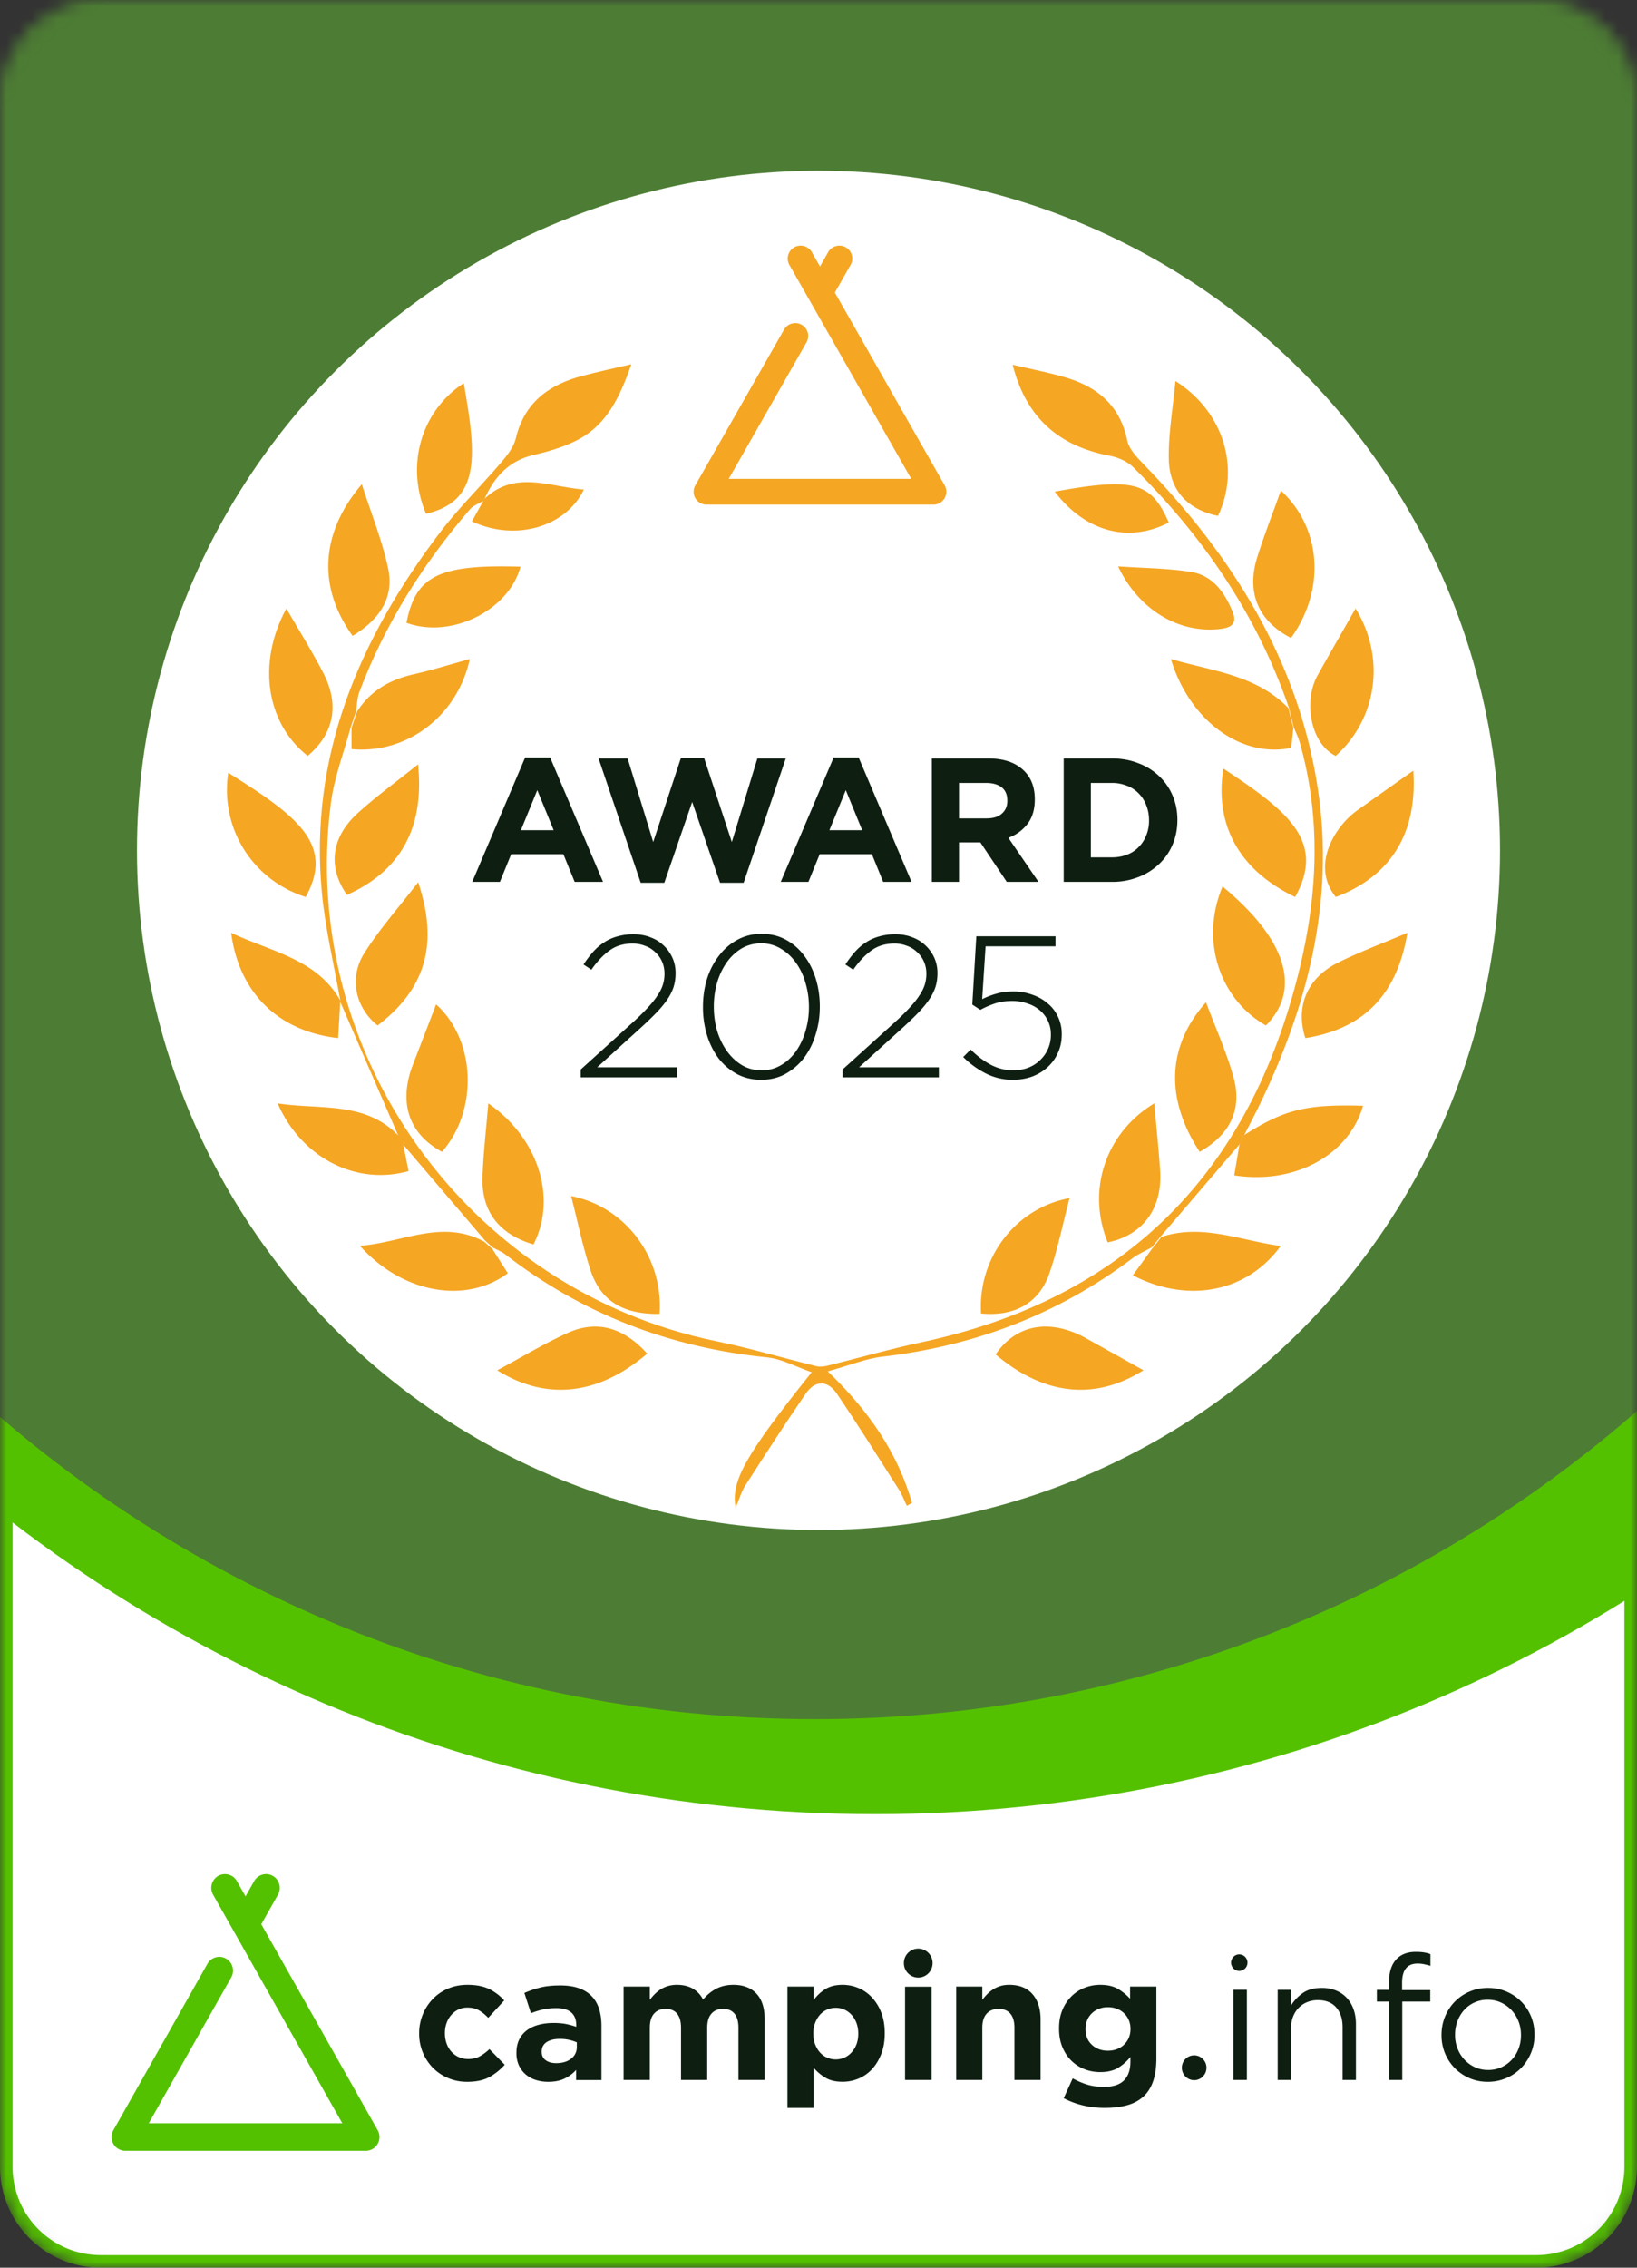 <svg width="130" height="180" fill="none" xmlns="http://www.w3.org/2000/svg"><rect width="100%" height="100%" fill="#333333" stroke="none"/><mask id="a" style="mask-type:alpha" maskUnits="userSpaceOnUse" x="0" y="0" width="130" height="180"><path d="M.5 8A7.5 7.5 0 0 1 8 .5h114a7.5 7.5 0 0 1 7.5 7.5v164a7.5 7.5 0 0 1-7.5 7.5H8A7.5 7.5 0 0 1 .5 172V8Z" fill="#fff" stroke="#54C100"/></mask><g mask="url(#a)" stroke="#54C100"><path d="M.5 8A7.5 7.5 0 0 1 8 .5h114a7.5 7.5 0 0 1 7.5 7.5v164a7.5 7.5 0 0 1-7.5 7.5H8A7.5 7.5 0 0 1 .5 172V8Z" fill="#fff"/><path d="M181.5 32c0 61.578-50.142 111.5-112 111.5S-42.5 93.578-42.5 32 7.642-79.5 69.5-79.5s112 49.922 112 111.5Z" fill="#54C100"/><path d="M164.312 37.699c0 54.817-44.584 99.259-99.584 99.259s-99.583-44.442-99.583-99.26c0-54.817 44.583-99.258 99.583-99.258s99.584 44.441 99.584 99.259Z" fill="#4D7D34"/></g><ellipse cx="65" cy="67.5" rx="54.121" ry="53.946" fill="#fff"/><path fill-rule="evenodd" clip-rule="evenodd" d="M27.036 79.483c-.503-2.877-1.2-5.734-1.474-8.632-1.025-10.848 2.972-20.134 9.376-28.583 1.478-1.949 3.252-3.672 4.843-5.538.486-.571 1.014-1.228 1.18-1.926.679-2.867 2.648-4.283 5.323-4.98 1.157-.302 2.327-.554 3.856-.913-.925 2.625-1.97 4.921-4.525 6.136-1.017.484-2.13.812-3.232 1.065-2.059.474-3.21 1.847-3.978 3.668l.068-.07c-.392.238-.877.395-1.16.725-3.733 4.338-6.747 9.116-8.77 14.479-.185.486-.186 1.04-.271 1.564l-.424 1.257c-.535 1.998-1.306 3.967-1.57 6-2.583 19.926 10.893 38.672 30.58 42.72 2.68.551 5.31 1.333 7.967 1.987.271.066.59.035.866-.033 2.486-.612 4.95-1.321 7.452-1.856 16.349-3.489 26.127-13.573 30.037-29.554 1.472-6.02 1.746-12.06.032-18.093-.113-.397-.309-.77-.466-1.155l-.39-1.576c-2.54-7.387-6.848-13.647-12.381-19.107-.465-.459-1.2-.767-1.857-.892-4.055-.771-6.646-3.042-7.699-7.223 1.561.373 3.018.636 4.42 1.075 2.456.77 4.137 2.285 4.681 4.942.14.68.755 1.317 1.275 1.855 7.07 7.304 12.323 15.604 13.863 25.804 1.361 9.013-.864 17.429-4.833 25.48-.316.642-.651 1.275-.978 1.911l-.354.748-6.28 7.33-.739.908c-.515.287-1.072.517-1.537.868-5.887 4.442-12.522 6.959-19.845 7.811-1.331.155-2.618.69-4.356 1.168 3.29 3.167 5.556 6.483 6.69 10.444l-.412.229c-.204-.426-.366-.878-.618-1.273-1.63-2.553-3.24-5.119-4.938-7.628-.732-1.082-1.73-1.086-2.475 0-1.649 2.401-3.228 4.849-4.803 7.298-.304.475-.458 1.046-.758 1.752-.401-2.111.797-4.203 6.038-10.752-1.244-.428-2.369-1.06-3.546-1.18-7.726-.786-14.68-3.436-20.814-8.193-.28-.217-.63-.345-.947-.514l-.628-.56-6.573-7.704-.259-.48-4.712-10.866.055.057Z" fill="#F5A623"/><path fill-rule="evenodd" clip-rule="evenodd" d="M102.318 56.209c.131.527.261 1.055.393 1.582l-.174 1.573c-3.969.822-8.065-2.152-9.553-7.052 3.353.97 6.808 1.279 9.334 3.897ZM28.004 50.473c-2.797-3.859-2.559-8.193.73-12.035.74 2.313 1.621 4.465 2.093 6.7.484 2.297-.685 4.043-2.823 5.335ZM27.918 57.776l.422-1.265c1.05-1.666 2.596-2.553 4.484-2.983 1.49-.338 2.952-.795 4.485-1.216-.985 4.498-4.963 7.554-9.391 7.152v-1.688ZM33.2 60.67c.52 5.051-1.4 8.466-5.648 10.363-1.53-2.183-1.275-4.552.861-6.492 1.456-1.323 3.063-2.487 4.788-3.871ZM102.524 50.64c-2.606-1.347-3.571-3.607-2.668-6.459.56-1.764 1.238-3.493 1.863-5.241 3.232 2.979 3.565 7.858.805 11.7ZM27.024 79.455l-.169 2.945c-4.742-.535-7.875-3.584-8.498-8.358 3.218 1.525 6.869 2.084 8.72 5.467l-.053-.054ZM22.743 48.3c1.034 1.795 2.053 3.416 2.929 5.114 1.315 2.55.847 4.816-1.235 6.587-3.294-2.596-4.04-7.38-1.694-11.7ZM102.851 71.2c-4.443-2.133-6.411-5.718-5.699-10.196 4.957 3.293 8.207 5.708 5.699 10.197ZM107.649 48.3c2.405 3.893 1.725 8.744-1.577 11.701-2.065-1.024-2.546-4.408-1.445-6.38.987-1.769 1.999-3.522 3.022-5.32ZM91.666 87.582c.164 1.862.343 3.579.462 5.3.208 3.024-1.364 5.168-4.16 5.732-1.686-4.124-.187-8.685 3.698-11.032ZM38.778 87.582c4.005 2.774 5.47 7.528 3.586 11.199-2.725-.816-4.137-2.612-4.045-5.352.063-1.892.29-3.778.459-5.847ZM112.234 61.171c.344 4.978-1.801 8.381-6.152 10.03-1.788-2.2-.473-4.973 1.202-6.478.178-.16.368-.306.562-.444 1.399-.994 2.802-1.985 4.388-3.108ZM31.749 90.257c.085.16.17.32.257.48l.44 2.218c-4.158 1.17-8.508-1.047-10.397-5.373 3.438.529 7.027-.215 9.7 2.675ZM98.424 90.88l.352-.767c3.238-2.052 4.929-2.47 9.469-2.343-1.125 3.9-5.388 6.268-10.23 5.526l.41-2.416ZM35.097 91.426c-2.502-1.362-3.371-3.629-2.473-6.455.055-.173.122-.342.187-.511l1.821-4.735c3.181 2.847 3.342 8.434.465 11.701ZM90.805 108.765c-3.867 2.437-7.912 1.985-11.739-1.257 1.45-2.114 3.704-2.746 6.224-1.741.278.111.551.234.812.379 1.559.862 3.113 1.733 4.703 2.619ZM51.395 107.446c-3.87 3.305-7.992 3.763-11.907 1.326 1.886-1.013 3.678-2.1 5.575-2.963 2.327-1.059 4.465-.443 6.332 1.637ZM95.271 91.426c-2.764-4.22-2.585-8.417.501-11.868.756 2.019 1.625 3.937 2.184 5.94.718 2.57-.289 4.584-2.685 5.928ZM111.766 74.042c-.812 4.931-3.491 7.625-8.101 8.358-.805-2.467.114-4.754 2.571-5.98 1.739-.868 3.575-1.546 5.53-2.378ZM97.085 70.365c5.073 4.194 6.302 8.129 3.449 11.032-3.487-1.95-5.323-6.527-3.449-11.032ZM24.281 71.2c-4.237-1.345-6.813-5.471-6.155-9.861C23.587 64.76 26.59 67 24.28 71.2ZM52.378 104.296c-2.926.034-4.69-1.036-5.497-3.509-.62-1.898-1.016-3.868-1.524-5.85 4.305.836 7.34 4.88 7.02 9.359ZM33.208 70.03c1.654 4.927.556 8.495-3.221 11.367-1.73-1.38-2.31-3.732-1.07-5.714 1.192-1.906 2.721-3.614 4.29-5.653ZM77.91 104.261c-.275-4.423 2.76-8.384 7.026-9.157-.531 2.024-.932 4.037-1.597 5.962-.819 2.371-2.77 3.449-5.43 3.195ZM38.469 98.569l.628.563 1.23 1.933c-3.354 2.48-8.377 1.586-11.74-2.174 3.415-.268 6.542-2.153 9.882-.322ZM91.495 99.112l.742-.931c3.243-1.075 6.267.294 9.467.72-2.641 3.645-7.315 4.611-11.74 2.328.527-.727 1.029-1.422 1.53-2.117ZM93.347 30.248c3.821 2.414 5.177 6.887 3.38 10.698-2.4-.486-3.871-2.013-3.909-4.543-.031-2.02.333-4.045.53-6.155ZM33.83 40.779c-1.631-3.865-.392-8.145 3-10.364.993 5.661 1.399 9.36-3 10.364ZM88.793 44.957c2.002.138 3.891.148 5.737.43 1.753.268 2.712 1.605 3.345 3.152.368.9.005 1.268-.95 1.382-3.26.39-6.474-1.469-8.132-4.964ZM32.28 49.437c.734-3.752 2.592-4.646 9.055-4.456-.918 3.455-5.494 5.756-9.056 4.456ZM38.469 39.6l-.068.069c2.44-2.407 5.223-1.02 7.963-.81-1.432 2.987-5.449 4.139-8.887 2.526l.992-1.785ZM83.762 39.025c6.27-1.146 7.662-.756 9.055 2.455-3.19 1.637-6.609.747-9.055-2.455ZM66.298 23.222l8.72 15.305c.18.316.178.705-.006 1.02a1.027 1.027 0 0 1-.886.508H56.111a1.021 1.021 0 0 1-.892-1.528l7.045-12.364c.28-.491.905-.663 1.398-.385.492.28.665.904.385 1.395l-6.174 10.836h14.492l-9.677-16.983a1.022 1.022 0 0 1 .385-1.394 1.028 1.028 0 0 1 1.398.384l.648 1.137.647-1.137c.281-.491.905-.662 1.398-.384.493.279.665.903.385 1.394l-1.251 2.196Z" fill="#F5A623"/><path d="m43.97 65.898-1.302-3.178-1.302 3.178h2.604Zm-2.268-5.768h1.988l4.2 9.87h-2.254l-.896-2.198h-4.144L39.7 70h-2.198l4.2-9.87ZM47.533 60.2h2.31l2.03 6.636 2.198-6.664h1.848l2.198 6.664 2.03-6.636h2.254l-3.346 9.87H57.18l-2.212-6.412-2.212 6.412H50.88l-3.346-9.87ZM68.47 65.898l-1.302-3.178-1.302 3.178h2.604Zm-2.268-5.768h1.988l4.2 9.87h-2.254l-.896-2.198h-4.144L64.2 70h-2.198l4.2-9.87ZM78.342 64.96c.532 0 .938-.126 1.218-.378.29-.252.434-.588.434-1.008v-.028c0-.467-.15-.817-.448-1.05-.299-.233-.714-.35-1.246-.35h-2.142v2.814h2.184Zm-4.34-4.76h4.48c1.241 0 2.193.331 2.856.994.56.56.84 1.307.84 2.24v.028c0 .793-.196 1.442-.588 1.946a3.341 3.341 0 0 1-1.512 1.092l2.394 3.5h-2.52l-2.1-3.136h-1.694V70h-2.156v-9.8ZM88.294 68.054c.439 0 .84-.07 1.204-.21.364-.14.672-.34.924-.602.261-.261.462-.57.602-.924a3.04 3.04 0 0 0 .224-1.19V65.1c0-.43-.075-.826-.224-1.19a2.657 2.657 0 0 0-.602-.938 2.52 2.52 0 0 0-.924-.602 3.144 3.144 0 0 0-1.204-.224h-1.666v5.908h1.666ZM84.472 60.2h3.822c.765 0 1.465.126 2.1.378a4.797 4.797 0 0 1 1.652 1.022 4.52 4.52 0 0 1 1.078 1.554c.252.588.378 1.227.378 1.918v.028c0 .69-.126 1.335-.378 1.932a4.52 4.52 0 0 1-1.078 1.554 4.972 4.972 0 0 1-1.652 1.036 5.643 5.643 0 0 1-2.1.378h-3.822v-9.8ZM46.115 84.893l4.176-3.776c.459-.416.843-.795 1.152-1.136.32-.341.576-.661.768-.96.203-.299.347-.587.432-.864.085-.277.128-.565.128-.864 0-.363-.07-.693-.208-.992a2.205 2.205 0 0 0-.56-.752 2.167 2.167 0 0 0-.8-.48 2.683 2.683 0 0 0-.96-.176c-.715 0-1.323.181-1.824.544-.501.352-.987.864-1.456 1.536l-.624-.416c.245-.373.496-.704.752-.992a4.37 4.37 0 0 1 .864-.752c.32-.213.672-.373 1.056-.48a4.487 4.487 0 0 1 1.312-.176c.48 0 .923.08 1.328.24.405.15.752.363 1.04.64.299.277.533.603.704.976.17.373.256.779.256 1.216v.032c0 .384-.053.747-.16 1.088-.107.33-.277.667-.512 1.008-.224.33-.512.677-.864 1.04s-.773.768-1.264 1.216l-3.424 3.104h6.336v.8h-7.648v-.624Zm14.366.064a2.94 2.94 0 0 0 1.552-.416c.469-.277.864-.645 1.184-1.104.33-.47.58-1.003.752-1.6a6.572 6.572 0 0 0 .272-1.888v-.032c0-.65-.091-1.28-.272-1.888a5.035 5.035 0 0 0-.752-1.6c-.331-.47-.731-.843-1.2-1.12a2.939 2.939 0 0 0-1.568-.432c-.576 0-1.1.139-1.568.416-.46.277-.854.65-1.184 1.12a5.54 5.54 0 0 0-.752 1.6 6.78 6.78 0 0 0-.256 1.872v.032c0 .65.085 1.28.256 1.888.18.597.437 1.13.768 1.6.33.47.73.848 1.2 1.136.469.277.992.416 1.568.416Zm-.032.752c-.715 0-1.36-.155-1.936-.464a4.658 4.658 0 0 1-1.456-1.248 6.06 6.06 0 0 1-.912-1.84 7.573 7.573 0 0 1-.32-2.208v-.032c0-.768.106-1.504.32-2.208a5.88 5.88 0 0 1 .944-1.84c.405-.533.89-.955 1.456-1.264a3.918 3.918 0 0 1 1.936-.48c.714 0 1.354.155 1.92.464.576.31 1.06.73 1.456 1.264.405.523.714 1.136.928 1.84.213.693.32 1.424.32 2.192v.032c0 .768-.112 1.504-.336 2.208a5.83 5.83 0 0 1-.928 1.856 4.786 4.786 0 0 1-1.472 1.264c-.566.31-1.206.464-1.92.464Zm6.463-.816 4.176-3.776c.459-.416.843-.795 1.152-1.136.32-.341.576-.661.768-.96.203-.299.347-.587.432-.864.085-.277.128-.565.128-.864 0-.363-.07-.693-.208-.992a2.206 2.206 0 0 0-.56-.752 2.167 2.167 0 0 0-.8-.48 2.684 2.684 0 0 0-.96-.176c-.715 0-1.323.181-1.824.544-.501.352-.987.864-1.456 1.536l-.624-.416c.245-.373.496-.704.752-.992.267-.299.555-.55.864-.752.32-.213.672-.373 1.056-.48a4.487 4.487 0 0 1 1.312-.176c.48 0 .923.08 1.328.24.405.15.752.363 1.04.64.299.277.533.603.704.976.17.373.256.779.256 1.216v.032c0 .384-.053.747-.16 1.088-.107.33-.277.667-.512 1.008-.224.33-.512.677-.864 1.04s-.773.768-1.264 1.216l-3.424 3.104h6.336v.8h-7.648v-.624Zm13.501.816a4.682 4.682 0 0 1-2.175-.528 6.891 6.891 0 0 1-1.745-1.28l.593-.592c.511.512 1.05.917 1.615 1.216a3.799 3.799 0 0 0 1.745.432c.448 0 .853-.07 1.216-.208.373-.15.688-.352.944-.608a2.725 2.725 0 0 0 .848-2v-.032a2.467 2.467 0 0 0-.864-1.904 2.794 2.794 0 0 0-.977-.544 3.513 3.513 0 0 0-1.231-.208c-.523 0-.987.07-1.392.208a7.296 7.296 0 0 0-1.136.496l-.64-.416.32-5.424h6.287v.8H78.27l-.272 4.192a6.213 6.213 0 0 1 1.12-.432c.384-.117.838-.176 1.36-.176a4.28 4.28 0 0 1 1.504.256c.47.16.875.39 1.217.688.352.288.624.64.816 1.056a3.1 3.1 0 0 1 .303 1.376v.032c0 .533-.1 1.019-.303 1.456a3.324 3.324 0 0 1-.816 1.136c-.342.32-.752.57-1.232.752-.47.17-.987.256-1.552.256Z" fill="#0E1F12"/><g clip-path="url(#b)" fill-rule="evenodd" clip-rule="evenodd"><path d="M72.92 156.971c.63 0 1.14-.514 1.14-1.149s-.51-1.15-1.14-1.15c-.63 0-1.14.515-1.14 1.15 0 .635.51 1.149 1.14 1.149Zm37.389 1.907h-.968v-.928h.968v-.623c0-.812.204-1.426.614-1.842.363-.369.868-.554 1.513-.554.246 0 .457.014.635.042.177.027.352.074.525.138v.928a7.06 7.06 0 0 0-.519-.131 2.407 2.407 0 0 0-.504-.049c-.818 0-1.228.508-1.228 1.524v.581h2.237v.914h-2.223v6.219h-1.05v-6.219Zm-74.737 6.063c.468.203.976.304 1.522.304.728 0 1.32-.127 1.775-.38.455-.253.86-.577 1.215-.972l-1.215-1.242a3.87 3.87 0 0 1-.772.573c-.259.142-.562.213-.907.213-.283 0-.537-.052-.765-.158a1.788 1.788 0 0 1-.587-.435 1.907 1.907 0 0 1-.375-.648 2.414 2.414 0 0 1-.13-.8v-.028c0-.276.043-.536.13-.779.086-.244.209-.458.368-.642.16-.184.346-.329.56-.434.214-.106.453-.159.717-.159.373 0 .684.073.935.221.25.147.493.345.73.593l1.27-1.38a3.856 3.856 0 0 0-1.202-.91c-.455-.221-1.028-.331-1.72-.331-.564 0-1.08.101-1.55.303a3.673 3.673 0 0 0-1.207.828 3.908 3.908 0 0 0-1.078 2.718v.027a3.854 3.854 0 0 0 1.078 2.697c.336.345.74.619 1.208.821Zm9.786-1.532c-.3.237-.697.355-1.194.355-.34 0-.617-.077-.828-.232-.212-.154-.318-.373-.318-.655v-.027c0-.328.13-.578.387-.751.257-.173.612-.259 1.062-.259a3.342 3.342 0 0 1 1.34.273v.368c0 .383-.15.692-.45.928Zm-1.826 1.836a3.22 3.22 0 0 1-.979-.146 2.289 2.289 0 0 1-.8-.436 2.088 2.088 0 0 1-.541-.714 2.274 2.274 0 0 1-.199-.977v-.027c0-.407.073-.758.219-1.054.146-.295.35-.54.61-.734.26-.194.57-.339.93-.436.36-.097.76-.146 1.198-.146.374 0 .7.028.98.083.277.056.549.13.814.222v-.125c0-.443-.133-.78-.397-1.011-.265-.231-.657-.347-1.178-.347-.401 0-.755.035-1.06.104-.306.07-.628.169-.966.298l-.52-1.607a8.067 8.067 0 0 1 1.26-.43c.437-.111.967-.166 1.587-.166.575 0 1.066.072 1.472.215.406.143.742.348 1.006.616.274.277.475.617.603 1.019.128.402.192.852.192 1.351v4.309H45.75v-.803a2.883 2.883 0 0 1-.917.685c-.356.171-.79.257-1.3.257Zm8.073-7.56h-2.082v7.412h2.082v-4.135c0-.498.111-.873.335-1.127.224-.253.532-.38.924-.38.393 0 .694.127.904.38.21.254.315.629.315 1.127v4.135h2.081v-4.135c0-.498.112-.873.336-1.127.223-.253.531-.38.924-.38.392 0 .694.127.904.38.21.254.314.629.314 1.127v4.135h2.082v-4.826c0-.894-.22-1.572-.657-2.033-.439-.461-1.046-.691-1.822-.691-.502 0-.949.099-1.341.297a3.345 3.345 0 0 0-1.069.878 2.05 2.05 0 0 0-.814-.871c-.352-.203-.77-.304-1.253-.304a2.51 2.51 0 0 0-.719.096 2.356 2.356 0 0 0-.582.263c-.173.111-.33.238-.472.38a4.472 4.472 0 0 0-.39.45v-1.051Zm14.761 5.783a1.67 1.67 0 0 0 1.259-.556 2.01 2.01 0 0 0 .39-.639c.095-.248.143-.527.143-.839v-.027c0-.303-.048-.58-.144-.832a1.99 1.99 0 0 0-.39-.646 1.671 1.671 0 0 0-1.259-.557 1.645 1.645 0 0 0-1.252.557c-.158.179-.286.394-.382.646a2.322 2.322 0 0 0-.143.832v.027c0 .302.047.58.143.832.096.252.224.467.383.646a1.658 1.658 0 0 0 1.252.556Zm-1.746-5.783h-2.087v9.632h2.087v-3.183c.247.295.551.554.913.775.361.222.82.332 1.38.332.438 0 .86-.083 1.262-.249a3.027 3.027 0 0 0 1.064-.74c.306-.328.553-.729.74-1.204.188-.475.282-1.022.282-1.64v-.028c0-.618-.094-1.165-.281-1.64a3.7 3.7 0 0 0-.748-1.204 3.094 3.094 0 0 0-1.07-.74 3.246 3.246 0 0 0-1.25-.249c-.549 0-1.004.113-1.366.339-.361.226-.67.514-.926.865v-1.066Zm7.255.01h2.103v7.402h-2.103v-7.402Zm6.134-.01h-2.074v7.412h2.074v-4.135c0-.498.116-.873.348-1.127.232-.253.548-.38.949-.38.4 0 .71.127.928.38.218.254.327.629.327 1.127v4.135h2.075v-4.799c0-.857-.216-1.53-.649-2.019-.432-.488-1.044-.732-1.835-.732-.264 0-.5.032-.71.096-.21.065-.4.153-.573.263-.173.111-.33.238-.47.38a4.47 4.47 0 0 0-.39.45v-1.051Zm9.975 5.092c.256 0 .493-.041.712-.124a1.638 1.638 0 0 0 .944-.898c.09-.212.136-.442.136-.691v-.028c0-.248-.045-.479-.136-.69a1.638 1.638 0 0 0-.944-.899 2.012 2.012 0 0 0-.712-.124c-.255 0-.49.042-.704.124a1.638 1.638 0 0 0-.937.899 1.724 1.724 0 0 0-.137.69v.028c0 .516.169.93.506 1.244.338.313.762.469 1.272.469Zm-1.987 4.34c.55.134 1.126.2 1.73.2.713 0 1.333-.078 1.86-.234.526-.157.962-.41 1.31-.759.622-.626.934-1.597.934-2.912v-5.727h-2.087v.966a4.04 4.04 0 0 0-.974-.787c-.366-.212-.833-.317-1.4-.317-.421 0-.829.075-1.222.227a3.05 3.05 0 0 0-1.043.67 3.3 3.3 0 0 0-.728 1.083c-.183.428-.274.918-.274 1.47v.027c0 .552.089 1.042.268 1.47.178.428.418.789.72 1.083.302.295.65.518 1.043.67.394.152.805.227 1.236.227.558 0 1.02-.105 1.386-.317a3.786 3.786 0 0 0 1.016-.883v.359c0 .662-.172 1.163-.515 1.504-.343.34-.872.51-1.585.51-.495 0-.936-.059-1.325-.179a6.158 6.158 0 0 1-1.16-.497l-.714 1.574c.467.248.975.439 1.524.572Zm11.947-9.176h1.076v7.156h-1.076v-7.156Zm4.58.004h-1.058v7.152h1.058v-4.095c0-.332.053-.636.158-.913.105-.276.254-.514.447-.712.192-.198.419-.35.68-.456.261-.106.543-.159.845-.159.632 0 1.118.193 1.457.581.339.387.508.912.508 1.576v4.178h1.059v-4.44c0-.425-.062-.812-.186-1.162a2.581 2.581 0 0 0-.536-.906 2.374 2.374 0 0 0-.852-.588 2.968 2.968 0 0 0-1.148-.208c-.613 0-1.113.136-1.497.408a3.357 3.357 0 0 0-.935.989v-1.245Zm16.709 6.141c-.32.147-.673.221-1.057.221-.376 0-.724-.074-1.044-.221a2.636 2.636 0 0 1-.831-.595 2.733 2.733 0 0 1-.55-.879 2.931 2.931 0 0 1-.199-1.086v-.028c0-.378.064-.735.192-1.072a2.79 2.79 0 0 1 .529-.879 2.494 2.494 0 0 1 1.875-.816c.376 0 .724.074 1.044.221.321.148.6.349.838.602.238.254.424.549.556.886.133.336.199.699.199 1.086v.028c0 .378-.064.733-.192 1.065a2.72 2.72 0 0 1-.536.872 2.551 2.551 0 0 1-.824.595Zm-1.085 1.159c-.53 0-1.018-.099-1.466-.297a3.72 3.72 0 0 1-1.165-.8 3.64 3.64 0 0 1-.767-1.173 3.725 3.725 0 0 1-.274-1.428v-.028c0-.506.091-.984.274-1.435.183-.451.439-.846.767-1.187a3.65 3.65 0 0 1 2.659-1.104c.529 0 1.02.099 1.473.297a3.626 3.626 0 0 1 1.939 1.973c.182.446.274.922.274 1.428v.028c0 .506-.094.984-.281 1.435a3.792 3.792 0 0 1-.775 1.187 3.681 3.681 0 0 1-2.658 1.104Zm-19.082-9.458a.654.654 0 0 1-.651.657.654.654 0 0 1-.651-.657c0-.363.291-.657.65-.657.36 0 .652.294.652.657Zm-4.233 9.327c.54 0 .977-.441.977-.985a.982.982 0 0 0-.977-.986.982.982 0 0 0-.977.986c0 .544.437.985.977.985Z" fill="#0E1F12"/><path d="m20.75 152.737 9.245 16.35c.191.338.19.753-.005 1.089a1.087 1.087 0 0 1-.94.543H9.948c-.387 0-.744-.207-.94-.543a1.098 1.098 0 0 1-.005-1.089l7.47-13.209c.297-.524.96-.707 1.482-.41.522.298.705.965.408 1.49l-6.547 11.576h15.366l-10.26-18.143a1.096 1.096 0 0 1 .408-1.49 1.086 1.086 0 0 1 1.482.41l.687 1.215.687-1.215c.298-.524.96-.706 1.482-.41.522.298.705.965.409 1.49l-1.327 2.346Z" fill="#54C100"/></g><defs><clipPath id="b"><path fill="#fff" transform="translate(8.861 148.759)" d="M0 0h113v22.009H0z"/></clipPath></defs></svg>